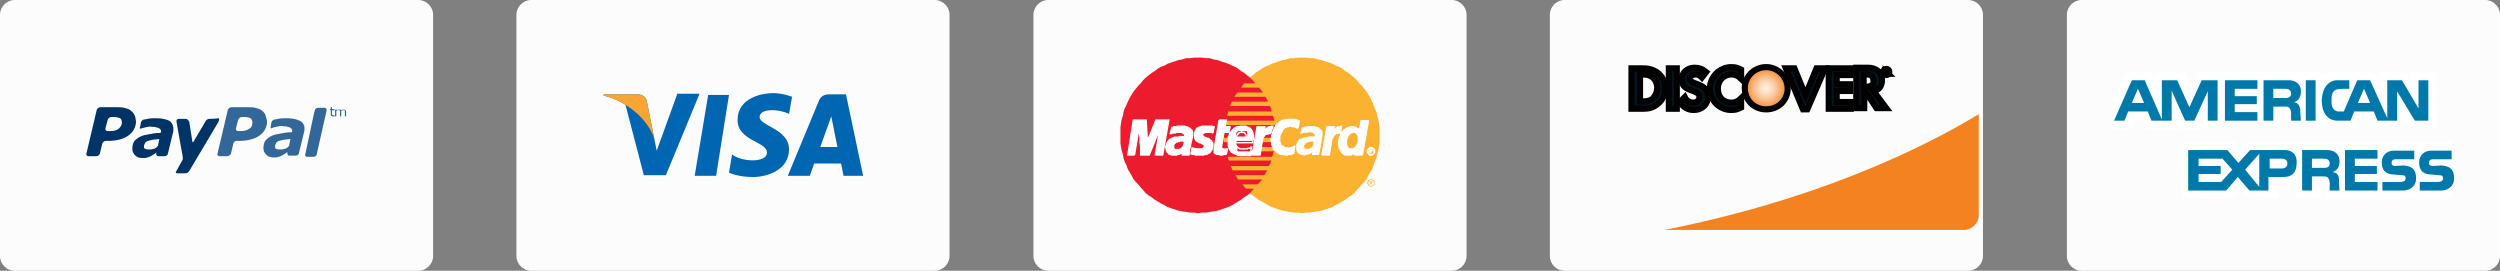 <svg width="408.1" height="44.2" xmlns="http://www.w3.org/2000/svg" xml:space="preserve" version="1.1">
 <rect width="100%" height="100%" fill="#808080" stroke="none"/>
 <defs>
  <radialGradient gradientUnits="userSpaceOnUse" gradientTransform="matrix(1,0,0,1,5.436,478.436)" r="3.482" cy="-464.002" cx="282.843" id="SVGID_1_">
   <stop stop-color="#FFEEE0" offset="0.006"/>
   <stop stop-color="#FEE9D7" offset="0.11"/>
   <stop stop-color="#FDDBBF" offset="0.279"/>
   <stop stop-color="#FBC597" offset="0.493"/>
   <stop stop-color="#F8A560" offset="0.744"/>
   <stop stop-color="#F48120" offset="1"/>
  </radialGradient>
 </defs>
 <g>
  <title>Layer 1</title>
  <path id="svg_1" fill="#FCFCFC" d="m155,41.8c0,1.3 -1.1,2.4 -2.4,2.4l-65.9,0c-1.3,0 -2.4,-1.1 -2.4,-2.4l0,-39.4c0,-1.3 1.1,-2.4 2.4,-2.4l65.9,0c1.3,0 2.4,1.1 2.4,2.4l0,39.4z" class="st0"/>
  <g id="svg_2">
   <g id="svg_3">
    <polygon id="svg_4" fill="#0066B2" points="116.9,28.7 113.4,28.7 115.6,15.5 119,15.5   " class="st1"/>
    <path id="svg_5" fill="#0066B2" d="m110.5,15.5l-3.3,9.1l-0.4,-2l0,0l-1.2,-6c0,0 -0.1,-1.2 -1.6,-1.2l-5.4,0l-0.1,0.2c0,0 1.7,0.3 3.6,1.5l3,11.5l3.6,0l5.5,-13.3l-3.7,0l0,0.2z" class="st1"/>
    <path id="svg_6" fill="#0066B2" d="m137.7,28.7l3.2,0l-2.8,-13.3l-2.8,0c-1.3,0 -1.6,1 -1.6,1l-5.1,12.3l3.6,0l0.7,-2l4.4,0l0.4,2zm-3.8,-4.7l1.8,-5l1,5l-2.8,0z" class="st1"/>
    <path id="svg_7" fill="#0066B2" d="m128.8,18.6l0.5,-2.8c0,0 -1.5,-0.6 -3.1,-0.6c-1.7,0 -5.8,0.7 -5.8,4.4c0,3.4 4.8,3.5 4.8,5.3c0,1.8 -4.3,1.5 -5.7,0.3l-0.5,3c0,0 1.5,0.7 3.9,0.7c2.4,0 5.9,-1.2 5.9,-4.5c0,-3.4 -4.8,-3.8 -4.8,-5.3c0,-1.5 3.3,-1.3 4.8,-0.5z" class="st1"/>
   </g>
   <path id="svg_8" fill="#F9A533" d="m106.8,22.6l-1.2,-6c0,0 -0.1,-1.2 -1.6,-1.2l-5.4,0l-0.1,0.2c0,0 2.6,0.5 5.1,2.6c2.5,2 3.2,4.4 3.2,4.4z" class="st2"/>
  </g>
  <path id="svg_9" fill="#FCFCFC" d="m70.7,41.8c0,1.3 -1.1,2.4 -2.4,2.4l-65.9,0c-1.3,0 -2.4,-1.1 -2.4,-2.4l0,-39.4c0,-1.3 1.1,-2.4 2.4,-2.4l65.9,0c1.3,0 2.4,1.1 2.4,2.4l0,39.4z" class="st0"/>
  <g id="svg_10">
   <path id="svg_11" fill="#336699" d="m48.9,19.7c-0.4,-0.2 -1.1,-0.4 -2.1,-0.4c-0.5,0 -0.9,0 -1.4,0.1c-0.4,0.1 -0.4,0.1 -0.6,0.1c-0.4,0.1 -0.5,0.5 -0.5,0.5l-0.1,0.6c-0.1,0.4 0.1,0.4 0.2,0.3c0.2,-0.1 0.3,-0.1 0.7,-0.2c0.4,-0.1 0.8,-0.2 1.1,-0.1c0.5,0 0.8,0.1 1.1,0.2c0.2,0.1 0.4,0.3 0.4,0.5c0,0.1 0,0.1 0,0.2c0,0 -0.1,0.1 -0.2,0.1c-0.7,0 -1.2,0.1 -1.7,0.2c-0.6,0.1 -1.1,0.2 -1.5,0.4c-0.4,0.2 -0.8,0.5 -1,0.8c-0.2,0.3 -0.3,0.7 -0.3,1.2c0,0.5 0.2,0.8 0.5,1.1c0.3,0.3 0.7,0.4 1.2,0.4c0.3,0 0.6,0 0.7,-0.1c0.2,0 0.4,-0.1 0.6,-0.2c0.2,-0.1 0.3,-0.2 0.5,-0.3c0.2,-0.1 0.3,-0.2 0.4,-0.3l0,0l0,0.2c0,0 0,0 0,0l0,0c0,0.2 0.1,0.4 0.3,0.4l0,0l0,0l0,0c0.1,0 0.7,0 0.9,0l0.2,0c0,0 0,0 0,0c0.2,0 0.5,-0.2 0.5,-0.4l0.9,-3.7c0,-0.1 0,-0.2 0,-0.3c0,-0.1 0,-0.2 0,-0.3c-0.1,-0.4 -0.3,-0.8 -0.8,-1zm-2,4.4c-0.1,0.1 -0.3,0.2 -0.5,0.2c-0.2,0.1 -0.4,0.1 -0.6,0.1c-0.3,0 -0.5,0 -0.7,-0.1c-0.2,-0.1 -0.2,-0.2 -0.2,-0.4c0,-0.2 0.1,-0.4 0.2,-0.6c0.1,-0.1 0.3,-0.3 0.5,-0.3c0.2,-0.1 0.5,-0.1 0.8,-0.2c0.3,0 0.8,-0.1 0.9,-0.1c0.1,0 0.1,0 0.1,0.1c0,0.1 -0.2,0.7 -0.2,1c-0.2,0.2 -0.3,0.3 -0.3,0.3z" class="st3"/>
   <path id="svg_12" fill="#003366" d="m34.2,19.4c-0.3,0 -0.6,0.2 -0.7,0.5c0,0 -1.7,2.9 -1.9,3.2c-0.1,0.2 -0.2,0.1 -0.2,0c0,-0.1 -0.5,-3.2 -0.5,-3.2c-0.1,-0.2 -0.3,-0.5 -0.6,-0.5l-1.1,0c-0.3,0 -0.4,0.2 -0.4,0.4c0,0 0.8,4.6 1,5.6c0.1,0.6 0,0.7 0,0.7l-1,1.8c-0.2,0.2 -0.1,0.4 0.2,0.4l1.2,0c0.3,0 0.6,-0.2 0.7,-0.4l4.7,-7.9c0,0 0.4,-0.7 0,-0.7c-0.3,0.1 -1.4,0.1 -1.4,0.1" class="st4"/>
   <path id="svg_13" fill="#003366" d="m19.4,21c-0.4,0.3 -0.8,0.4 -1.5,0.4l-0.3,0c-0.3,0 -0.4,-0.2 -0.4,-0.4l0.4,-1.5c0.1,-0.2 0.3,-0.4 0.6,-0.4l0.4,0c0.4,0 0.8,0.1 1,0.2c0.2,0.1 0.3,0.4 0.3,0.7c0,0.4 -0.2,0.7 -0.5,1m2.5,-2.3c-0.1,-0.3 -0.4,-0.5 -0.6,-0.7c-0.3,-0.2 -0.6,-0.3 -1,-0.4c-0.4,-0.1 -0.9,-0.1 -1.4,-0.1l-2.5,0c-0.3,0 -0.5,0.2 -0.6,0.4l-1.7,7.2c-0.1,0.2 0.1,0.4 0.4,0.4l1.2,0c0.3,0 0.5,-0.2 0.6,-0.4l0.4,-1.7c0.1,-0.2 0.3,-0.4 0.6,-0.4l0.3,0c1.4,0 2.6,-0.3 3.4,-0.9c0.8,-0.6 1.2,-1.4 1.2,-2.3c-0.1,-0.5 -0.1,-0.9 -0.3,-1.1" class="st4"/>
   <path id="svg_14" fill="#336699" d="m40.7,21c-0.4,0.3 -0.8,0.4 -1.5,0.4l-0.3,0c-0.3,0 -0.4,-0.2 -0.4,-0.4l0.4,-1.5c0.1,-0.2 0.3,-0.4 0.6,-0.4l0.4,0c0.5,0 0.8,0.1 1,0.2c0.2,0.2 0.3,0.4 0.3,0.7c0,0.4 -0.1,0.8 -0.5,1m2.6,-2.3c-0.1,-0.3 -0.4,-0.5 -0.6,-0.7c-0.3,-0.2 -0.6,-0.3 -1,-0.4c-0.4,-0.1 -0.9,-0.1 -1.4,-0.1l-2.5,0c-0.3,0 -0.5,0.2 -0.6,0.4l-1.7,7.2c-0.1,0.2 0.1,0.4 0.4,0.4l1.2,0c0.2,0 0.5,-0.2 0.6,-0.4l0.4,-1.7c0.1,-0.2 0.3,-0.5 0.6,-0.4l0.3,0c1.4,0 2.6,-0.3 3.4,-0.9c0.8,-0.6 1.2,-1.4 1.2,-2.3c-0.1,-0.5 -0.2,-0.8 -0.3,-1.1" class="st3"/>
   <path id="svg_15" fill="#003366" d="m27.6,19.7c-0.4,-0.2 -1.1,-0.4 -2.1,-0.4c-0.5,0 -0.9,0 -1.4,0.1c-0.4,0.1 -0.4,0.1 -0.6,0.1c-0.4,0.1 -0.5,0.5 -0.5,0.5l-0.1,0.6c-0.2,0.4 0,0.4 0.1,0.4c0.2,-0.1 0.3,-0.1 0.7,-0.2c0.4,-0.1 0.8,-0.2 1.1,-0.1c0.5,0 0.8,0.1 1.1,0.2c0.2,0.1 0.4,0.3 0.4,0.5c0,0.1 0,0.1 0,0.2c0,0 -0.1,0.1 -0.2,0.1c-0.7,0 -1.2,0.1 -1.7,0.2c-0.6,0.1 -1.1,0.2 -1.5,0.4c-0.4,0.2 -0.8,0.5 -1,0.8c-0.2,0.3 -0.3,0.7 -0.3,1.2c0,0.5 0.2,0.8 0.5,1.1c0.3,0.3 0.7,0.4 1.2,0.4c0.3,0 0.6,0 0.7,-0.1c0.2,0 0.4,-0.1 0.6,-0.2c0.2,-0.1 0.3,-0.2 0.5,-0.3c0.2,-0.1 0.3,-0.2 0.4,-0.3l0,0l0,0.2c0,0 0,0 0,0l0,0c0,0.2 0.1,0.4 0.3,0.4l0,0l0,0l0,0c0.2,0 0.7,0 0.9,0l0.2,0c0,0 0,0 0,0c0.2,0 0.5,-0.2 0.5,-0.4l0.9,-3.7c0,-0.1 0,-0.2 0,-0.3c0,-0.1 0,-0.2 0,-0.3c-0.1,-0.5 -0.3,-0.9 -0.7,-1.1zm-2.1,4.4c-0.1,0.1 -0.3,0.2 -0.5,0.2c-0.2,0.1 -0.4,0.1 -0.6,0.1c-0.3,0 -0.5,0 -0.7,-0.1c-0.2,-0.1 -0.2,-0.2 -0.2,-0.4c0,-0.2 0.1,-0.4 0.2,-0.6c0.1,-0.1 0.3,-0.3 0.5,-0.3c0.2,-0.1 0.5,-0.1 0.8,-0.2c0.3,0 0.8,-0.1 0.9,-0.1c0.1,0 0.1,0 0.1,0.1c0,0.1 -0.2,0.7 -0.2,1c-0.1,0.1 -0.3,0.3 -0.3,0.3z" class="st4"/>
   <g id="svg_16">
    <g id="svg_17">
     <path id="svg_18" fill="#336699" d="m53,17.6l-1.1,0c0,0 0,0 0,0l0,0c-0.2,0 -0.5,0.2 -0.5,0.4c0,0 0,0 0,0c0,0 0,0.1 -0.1,0.3l-1.4,6.6c0,0.2 -0.1,0.3 -0.1,0.3l0,0c0,0.2 0.1,0.4 0.3,0.4l0,0l1.1,0c0.2,0 0.5,-0.2 0.5,-0.4c0,0 0,0 0,0l1.6,-7.1l0,0c0.1,-0.3 -0.1,-0.5 -0.3,-0.5z" class="st3"/>
    </g>
   </g>
   <g id="svg_19">
    <path id="svg_20" fill="#336699" d="m54.6,19c0,0 -0.1,0 -0.1,0c0,0 -0.1,0 -0.1,0c-0.1,0 -0.2,0 -0.3,-0.1c-0.1,0 -0.1,-0.1 -0.1,-0.2l0,-0.7l-0.1,0l0,-0.2l0.1,0l0,-0.3l0.2,0l0,0.3l0.4,0l0,0.2l-0.4,0l0,0.5c0,0.1 0,0.1 0,0.1c0,0 0,0.1 0,0.1c0,0 0,0 0.1,0.1c0,0 0.1,0 0.1,0c0,0 0.1,0 0.1,0c0,0 0.1,0 0.1,0l0,0l0,0.2z" class="st3"/>
    <path id="svg_21" fill="#336699" d="m56.5,19l-0.2,0l0,-0.7c0,0 0,-0.1 0,-0.1c0,0 0,-0.1 0,-0.1c0,0 0,-0.1 -0.1,-0.1c0,0 -0.1,0 -0.1,0c-0.1,0 -0.1,0 -0.2,0c-0.1,0 -0.1,0.1 -0.2,0.1c0,0 0,0 0,0.1c0,0 0,0 0,0.1l0,0.7l-0.2,0l0,-0.7c0,-0.1 0,-0.1 0,-0.1c0,0 0,-0.1 0,-0.1c0,0 0,-0.1 -0.1,-0.1c0,0 -0.1,0 -0.1,0c-0.1,0 -0.1,0 -0.2,0c-0.1,0 -0.1,0.1 -0.2,0.1l0,0.9l-0.2,0l0,-1.1l0.3,0l0,0.1c0.1,0 0.1,-0.1 0.2,-0.1c0.1,0 0.1,0 0.2,0c0.1,0 0.1,0 0.2,0c0.1,0 0.1,0.1 0.1,0.1c0.1,-0.1 0.1,-0.1 0.2,-0.1c0.1,0 0.1,0 0.2,0c0.1,0 0.2,0 0.3,0.1c0.1,0.1 0.1,0.2 0.1,0.3l0,0.7z" class="st3"/>
   </g>
  </g>
  <path id="svg_22" fill="#FCFCFC" d="m239.4,41.8c0,1.3 -1.1,2.4 -2.4,2.4l-65.9,0c-1.3,0 -2.4,-1.1 -2.4,-2.4l0,-39.4c0,-1.3 1.1,-2.4 2.4,-2.4l65.9,0c1.3,0 2.4,1.1 2.4,2.4l0,39.4z" class="st0"/>
  <g id="svg_23">
   <polygon id="svg_24" fill="#FBB231" clip-rule="evenodd" fill-rule="evenodd" points="212.5,34.8 213.2,34.7 213.8,34.7 214.5,34.6 215.1,34.5 215.7,34.4 216.3,34.2 216.9,34 217.5,33.8    218,33.5 218.6,33.2 219.1,32.9 219.6,32.6 220.1,32.2 220.6,31.9 221.1,31.5 221.5,31 221.9,30.6 222.3,30.1 222.7,29.7    223.1,29.2 223.4,28.6 223.7,28.1 224,27.6 224.2,27 224.4,26.4 224.7,25.8 224.8,25.2 225,24.6 225.1,24 225.2,23.4 225.2,22.7    225.2,22.1 225.2,21.4 225.2,20.8 225.1,20.1 225,19.5 224.8,18.9 224.7,18.3 224.4,17.7 224.2,17.1 224,16.6 223.7,16 223.4,15.5    223.1,15 222.7,14.5 222.3,14 221.9,13.6 221.5,13.1 221.1,12.7 220.6,12.3 220.1,11.9 219.6,11.6 219.1,11.2 218.6,10.9 218,10.7    217.5,10.4 216.9,10.2 216.3,10 215.7,9.8 215.1,9.7 214.5,9.5 213.8,9.5 213.2,9.4 212.5,9.4 211.9,9.4 211.2,9.5 210.6,9.5    210,9.7 209.4,9.8 208.8,10 208.2,10.2 207.6,10.4 207,10.7 206.5,10.9 206,11.2 205.4,11.6 204.9,11.9 204.5,12.3 204,12.7    203.6,13.1 203.2,13.6 202.8,14 202.4,14.5 202,15 201.7,15.5 201.4,16 201.1,16.6 200.9,17.1 200.6,17.7 200.4,18.3 200.3,18.9    200.1,19.5 200,20.1 199.9,20.8 199.9,21.4 199.9,22.1 199.9,22.7 199.9,23.4 200,24 200.1,24.6 200.3,25.2 200.4,25.8 200.6,26.4    200.9,27 201.1,27.6 201.4,28.1 201.7,28.6 202,29.2 202.4,29.7 202.8,30.1 203.2,30.6 203.6,31 204,31.5 204.5,31.9 204.9,32.2    205.4,32.6 206,32.9 206.5,33.2 207,33.5 207.6,33.8 208.2,34 208.8,34.2 209.4,34.4 210,34.5 210.6,34.6 211.2,34.7 211.9,34.7    212.5,34.8 212.5,34.8  " class="st5"/>
   <polygon id="svg_25" fill="#EC1C2E" clip-rule="evenodd" fill-rule="evenodd" points="195.6,34.8 196.2,34.7 196.9,34.7 197.5,34.6 198.1,34.5 198.7,34.4 199.3,34.2 199.9,34 200.5,33.8    201.1,33.5 201.6,33.2 202.1,32.9 202.6,32.6 203.1,32.2 203.6,31.9 204.1,31.5 204.5,31 204.9,30.6 205.3,30.1 205.7,29.7    206.1,29.2 206.4,28.6 206.7,28.1 207,27.6 207.2,27 207.5,26.4 207.6,25.8 207.8,25.2 208,24.6 208.1,24 208.2,23.4 208.2,22.7    208.2,22.1 208.2,21.4 208.2,20.8 208.1,20.1 208,19.5 207.8,18.9 207.6,18.3 207.5,17.7 207.2,17.1 207,16.6 206.7,16 206.4,15.5    206.1,15 205.7,14.5 205.3,14 204.9,13.6 204.5,13.1 204.1,12.7 203.6,12.3 203.1,11.9 202.6,11.6 202.1,11.2 201.6,10.9    201.1,10.7 200.5,10.4 199.9,10.2 199.3,10 198.7,9.8 198.1,9.7 197.5,9.5 196.9,9.5 196.2,9.4 195.6,9.4 194.9,9.4 194.3,9.5    193.6,9.5 193,9.7 192.4,9.8 191.8,10 191.2,10.2 190.6,10.4 190.1,10.7 189.5,10.9 189,11.2 188.5,11.6 188,11.9 187.5,12.3    187,12.7 186.6,13.1 186.2,13.6 185.8,14 185.4,14.5 185,15 184.7,15.5 184.4,16 184.1,16.6 183.9,17.1 183.6,17.7 183.4,18.3    183.3,18.9 183.1,19.5 183,20.1 182.9,20.8 182.9,21.4 182.9,22.1 182.9,22.7 182.9,23.4 183,24 183.1,24.6 183.3,25.2 183.4,25.8    183.6,26.4 183.9,27 184.1,27.6 184.4,28.1 184.7,28.6 185,29.2 185.4,29.7 185.8,30.1 186.2,30.6 186.6,31 187,31.5 187.5,31.9    188,32.2 188.5,32.6 189,32.9 189.5,33.2 190.1,33.5 190.6,33.8 191.2,34 191.8,34.2 192.4,34.4 193,34.5 193.6,34.6 194.3,34.7    194.9,34.7 195.6,34.8 195.6,34.8  " class="st6"/>
   <polygon id="svg_26" fill="#FBB231" clip-rule="evenodd" fill-rule="evenodd" points="202.6,14.3 209.3,14.3 209.3,13.6 203.1,13.6 202.6,14.3 202.6,14.3  " class="st5"/>
   <polygon id="svg_27" fill="#FBB231" clip-rule="evenodd" fill-rule="evenodd" points="201.5,15.8 209.3,15.8 209.3,15.1 202,15.1 201.5,15.8 201.5,15.8  " class="st5"/>
   <polygon id="svg_28" fill="#FBB231" clip-rule="evenodd" fill-rule="evenodd" points="200.8,17.3 209.3,17.3 209.3,16.6 201.1,16.6 200.8,17.3 200.8,17.3  " class="st5"/>
   <polygon id="svg_29" fill="#FBB231" clip-rule="evenodd" fill-rule="evenodd" points="200.3,18.9 209.3,18.9 209.3,18.2 200.5,18.2 200.3,18.9 200.3,18.9  " class="st5"/>
   <polygon id="svg_30" fill="#FBB231" clip-rule="evenodd" fill-rule="evenodd" points="200.6,26.2 209.3,26.2 209.3,25.6 200.4,25.6 200.6,26.2 200.6,26.2  " class="st5"/>
   <polygon id="svg_31" fill="#FBB231" clip-rule="evenodd" fill-rule="evenodd" points="201.2,27.8 209.3,27.8 209.3,27.1 200.9,27.1 201.2,27.8 201.2,27.8  " class="st5"/>
   <polygon id="svg_32" fill="#FBB231" clip-rule="evenodd" fill-rule="evenodd" points="202.1,29.3 209.3,29.3 209.3,28.6 201.7,28.6 202.1,29.3 202.1,29.3  " class="st5"/>
   <polygon id="svg_33" fill="#FBB231" clip-rule="evenodd" fill-rule="evenodd" points="203.4,30.8 209.3,30.8 209.3,30.1 202.8,30.1 203.4,30.8 203.4,30.8  " class="st5"/>
   <polygon id="svg_34" fill="#FBB231" clip-rule="evenodd" fill-rule="evenodd" points="200,20.4 209.3,20.4 209.3,19.7 200.1,19.7 200,20.4 200,20.4  " class="st5"/>
   <polygon id="svg_35" fill="#FBB231" clip-rule="evenodd" fill-rule="evenodd" points="205.7,24.7 209.2,24.7 209.2,24 205.8,24 205.7,24.7 205.7,24.7  " class="st5"/>
   <polygon id="svg_36" fill="#FBB231" clip-rule="evenodd" fill-rule="evenodd" points="205.9,23.2 209.2,23.2 209.2,22.5 206.1,22.5 205.9,23.2 205.9,23.2  " class="st5"/>
   <polygon id="svg_37" fill="#FBB231" clip-rule="evenodd" fill-rule="evenodd" points="199.7,22.5 200.7,22.5 200.7,23.2 199.8,23.2 199.7,22.5 199.7,22.5  " class="st5"/>
   <polygon id="svg_38" fill="#FFFFFF" clip-rule="evenodd" fill-rule="evenodd" points="198,21.7 198,21.7 197.9,21.7 197.8,21.6 197.8,21.6 197.7,21.6 197.7,21.6 197.6,21.6 197.6,21.6    197.5,21.6 197.4,21.6 197.4,21.6 197.3,21.6 197.2,21.6 197.1,21.6 197,21.6 196.9,21.6 196.8,21.6 196.7,21.6 196.6,21.7    196.6,21.7 196.5,21.7 196.4,21.7 196.4,21.8 196.4,21.8 196.3,21.9 196.3,21.9 196.3,22 196.3,22 196.3,22.1 196.3,22.1    196.4,22.2 196.4,22.2 196.5,22.3 196.6,22.4 196.7,22.4 196.8,22.5 197,22.5 197.1,22.6 197.3,22.6 197.4,22.7 197.5,22.8    197.6,22.9 197.8,23 197.8,23.1 197.9,23.3 198,23.4 198,23.7 198,23.9 197.9,24.2 197.9,24.3 197.8,24.5 197.7,24.6 197.6,24.8    197.5,24.9 197.4,25 197.3,25 197.1,25.1 197,25.2 196.8,25.2 196.7,25.2 196.5,25.3 196.4,25.3 196.3,25.3 196.1,25.3 195.9,25.3    195.8,25.3 195.6,25.3 195.5,25.3 195.3,25.3 195.2,25.3 195.1,25.3 195,25.2 194.9,25.2 194.9,25.2 194.8,25.2 194.7,25.2    194.6,25.2 194.6,25.1 194.5,25.1 194.4,25.1 194.6,24.1 194.7,24.2 194.7,24.2 194.8,24.2 194.8,24.2 194.9,24.2 195,24.2    195.1,24.3 195.2,24.3 195.3,24.3 195.4,24.3 195.5,24.3 195.6,24.3 195.8,24.3 195.9,24.3 196,24.3 196.1,24.3 196.3,24.3    196.4,24.3 196.4,24.2 196.5,24.2 196.5,24.1 196.6,24 196.6,24 196.6,23.9 196.6,23.8 196.6,23.7 196.5,23.6 196.4,23.5    196.3,23.5 196.1,23.4 196,23.3 195.8,23.3 195.6,23.2 195.5,23.1 195.3,23 195.2,22.9 195.1,22.7 195,22.5 195,22.3 195,22    195,21.8 195,21.7 195.1,21.5 195.1,21.4 195.2,21.3 195.3,21.1 195.3,21 195.4,20.9 195.6,20.9 195.7,20.8 195.9,20.7 196,20.7    196.2,20.6 196.4,20.6 196.7,20.6 196.9,20.6 197.1,20.6 197.2,20.6 197.4,20.6 197.5,20.6 197.6,20.6 197.7,20.6 197.8,20.6    197.8,20.6 197.9,20.6 198,20.7 198,20.7 198.1,20.7 198.1,20.7 198.2,20.7 198.2,20.7 198.2,20.7 198,21.7 198,21.7  " class="st7"/>
   <polyline id="svg_39" stroke-miterlimit="2.613" stroke-width="0.216" stroke="#FFFFFF" fill="none" points="198,21.7 198,21.7 198,21.7 197.9,21.7 197.8,21.6 197.8,21.6 197.7,21.6 197.7,21.6 197.6,21.6    197.6,21.6 197.5,21.6 197.4,21.6 197.4,21.6 197.3,21.6 197.2,21.6 197.1,21.6 197,21.6 196.9,21.6 196.9,21.6 196.8,21.6    196.7,21.6 196.6,21.7 196.6,21.7 196.5,21.7 196.4,21.7 196.4,21.8 196.4,21.8 196.3,21.9 196.3,21.9 196.3,22 196.3,22    196.3,22.1 196.3,22.1 196.4,22.2 196.4,22.2 196.4,22.2 196.5,22.3 196.6,22.4 196.7,22.4 196.8,22.5 197,22.5 197.1,22.6    197.3,22.6 197.4,22.7 197.5,22.8 197.6,22.9 197.8,23 197.8,23.1 197.9,23.3 198,23.4 198,23.7 198,23.9 198,23.9 197.9,24.2    197.9,24.3 197.8,24.5 197.7,24.6 197.6,24.8 197.5,24.9 197.4,25 197.3,25 197.1,25.1 197,25.2 196.8,25.2 196.7,25.2 196.5,25.3    196.4,25.3 196.3,25.3 196.1,25.3 196.1,25.3 195.9,25.3 195.8,25.3 195.6,25.3 195.5,25.3 195.3,25.3 195.2,25.3 195.1,25.3    195,25.2 194.9,25.2 194.9,25.2 194.8,25.2 194.7,25.2 194.6,25.2 194.6,25.1 194.5,25.1 194.4,25.1 194.6,24.1 194.6,24.1    194.7,24.2 194.7,24.2 194.8,24.2 194.8,24.2 194.9,24.2 195,24.2 195.1,24.3 195.2,24.3 195.3,24.3 195.4,24.3 195.5,24.3    195.6,24.3 195.8,24.3 195.9,24.3 196,24.3 196.1,24.3 196.1,24.3 196.3,24.3 196.4,24.3 196.4,24.2 196.5,24.2 196.5,24.1    196.6,24 196.6,24 196.6,23.9 196.6,23.9 196.6,23.8 196.6,23.7 196.5,23.6 196.4,23.5 196.3,23.5 196.1,23.4 196,23.3 195.8,23.3    195.6,23.2 195.5,23.1 195.3,23 195.2,22.9 195.1,22.7 195,22.5 195,22.3 195,22 195,22 195,21.8 195,21.7 195.1,21.5 195.1,21.4    195.2,21.3 195.3,21.1 195.3,21 195.4,20.9 195.6,20.9 195.7,20.8 195.9,20.7 196,20.7 196.2,20.6 196.4,20.6 196.7,20.6    196.9,20.6 196.9,20.6 197.1,20.6 197.2,20.6 197.4,20.6 197.5,20.6 197.6,20.6 197.7,20.6 197.8,20.6 197.8,20.6 197.9,20.6    198,20.7 198,20.7 198.1,20.7 198.1,20.7 198.2,20.7 198.2,20.7 198.2,20.7 198,21.7  " class="st8"/>
   <polygon id="svg_40" fill="#FFFFFF" clip-rule="evenodd" fill-rule="evenodd" points="199,19.6 200.2,19.6 200,20.7 200.8,20.7 200.6,21.6 199.8,21.6 199.4,24 199.4,24.1 199.5,24.2    199.5,24.2 199.6,24.3 199.6,24.3 199.7,24.3 199.8,24.3 199.9,24.4 200,24.4 200.1,24.3 200.2,24.3 200.2,24.3 200.3,24.3    200.3,24.3 200.4,24.3 200.4,24.3 200.2,25.1 200.2,25.1 200.2,25.1 200.1,25.1 200.1,25.1 200.1,25.2 200,25.2 200,25.2 200,25.2    199.9,25.2 199.9,25.2 199.8,25.2 199.8,25.2 199.7,25.2 199.6,25.2 199.6,25.3 199.5,25.3 199.2,25.3 199,25.2 198.9,25.2    198.7,25.2 198.6,25.2 198.5,25.1 198.4,25.1 198.4,25 198.3,25 198.3,24.9 198.2,24.9 198.2,24.8 198.2,24.7 198.2,24.6    198.2,24.5 198.2,24.4 198.2,24.3 199,19.6 199,19.6  " class="st7"/>
   <polyline id="svg_41" stroke-miterlimit="2.613" stroke-width="0.216" stroke="#FFFFFF" fill="none" points="199,19.6 200.2,19.6 200,20.7 200.8,20.7 200.6,21.6 199.8,21.6 199.4,24 199.4,24 199.4,24.1    199.5,24.2 199.5,24.2 199.6,24.3 199.6,24.3 199.7,24.3 199.8,24.3 199.9,24.4 199.9,24.4 200,24.4 200.1,24.3 200.2,24.3    200.2,24.3 200.3,24.3 200.3,24.3 200.4,24.3 200.4,24.3 200.2,25.1 200.2,25.1 200.2,25.1 200.2,25.1 200.1,25.1 200.1,25.1    200.1,25.2 200,25.2 200,25.2 200,25.2 199.9,25.2 199.9,25.2 199.8,25.2 199.8,25.2 199.7,25.2 199.6,25.2 199.6,25.3 199.5,25.3    199.2,25.3 199.2,25.3 199,25.2 198.9,25.2 198.7,25.2 198.6,25.2 198.5,25.1 198.4,25.1 198.4,25 198.3,25 198.3,24.9 198.2,24.9    198.2,24.8 198.2,24.7 198.2,24.6 198.2,24.5 198.2,24.4 198.2,24.3 199,19.6  " class="st8"/>
   <polyline id="svg_42" stroke-miterlimit="2.613" stroke-width="0.216" stroke="#FFFFFF" fill="none" points="201.7,23.3 201.7,23.3 201.7,23.3 201.7,23.4 201.7,23.5 201.7,23.6 201.7,23.7 201.8,23.7    201.8,23.8 201.9,23.9 201.9,24 202,24 202.1,24.1 202.1,24.1 202.2,24.2 202.3,24.2 202.4,24.3 202.5,24.3 202.5,24.3 202.6,24.3    202.7,24.3 202.8,24.3 202.9,24.3 203,24.3 203.1,24.3 203.3,24.3 203.4,24.3 203.5,24.3 203.6,24.3 203.7,24.2 203.8,24.2    204,24.2 204.1,24.1 204.2,24 204.3,24 204.1,25 204.1,25 204.1,25.1 204,25.1 203.9,25.1 203.9,25.1 203.8,25.2 203.7,25.2    203.7,25.2 203.6,25.2 203.5,25.2 203.4,25.2 203.4,25.2 203.3,25.3 203.1,25.3 203,25.3 202.9,25.3 202.8,25.3 202.8,25.3    202.5,25.3 202.3,25.2 202.1,25.2 201.9,25.2 201.7,25.1 201.5,25 201.3,24.9 201.1,24.8 201,24.6 200.8,24.5 200.7,24.3 200.6,24    200.5,23.8 200.5,23.5 200.5,23.2 200.5,22.8 200.5,22.8 200.5,22.7 200.5,22.5 200.5,22.4 200.6,22.2 200.7,22 200.7,21.8    200.8,21.6 201,21.5 201.1,21.3 201.3,21.1 201.4,21 201.7,20.8 201.9,20.7 202.2,20.7 202.5,20.6 202.8,20.6 202.8,20.6 203,20.6    203.2,20.6 203.4,20.6 203.5,20.7 203.7,20.8 203.9,20.8 204,20.9 204.2,21.1 204.3,21.2 204.4,21.4 204.5,21.6 204.5,21.8    204.6,22 204.6,22.3 204.6,22.7 204.5,23 204.5,23.3 201.4,23.3 201.5,22.4 203.4,22.4 203.4,22.4 203.4,22.3 203.4,22.2    203.4,22.1 203.4,22.1 203.4,22 203.3,21.9 203.3,21.8 203.3,21.8 203.2,21.7 203.1,21.7 203.1,21.6 203,21.6 203,21.6 202.9,21.6    202.8,21.6 202.7,21.5 202.7,21.5 202.7,21.5 202.6,21.6 202.5,21.6 202.4,21.6 202.4,21.6 202.3,21.7 202.2,21.7 202.2,21.8    202.1,21.8 202.1,21.9 202,22 202,22 201.9,22.1 201.9,22.2 201.9,22.3 201.9,22.4 201.7,23.3  " class="st8"/>
   <polygon id="svg_43" fill="#FFFFFF" clip-rule="evenodd" fill-rule="evenodd" points="211.9,20.9 211.8,20.9 211.8,20.9 211.7,20.9 211.7,20.8 211.6,20.8 211.5,20.8 211.5,20.7    211.4,20.7 211.3,20.7 211.2,20.7 211.1,20.7 211,20.7 210.9,20.6 210.8,20.6 210.7,20.6 210.6,20.6 210.5,20.6 210.4,20.6    210.3,20.7 210.2,20.7 210.1,20.7 209.9,20.8 209.8,20.8 209.7,20.9 209.6,21 209.5,21.1 209.4,21.2 209.3,21.4 209.2,21.6    209.1,21.8 209,22 208.9,22.3 208.9,22.5 208.9,22.6 208.9,22.8 208.9,22.9 208.9,23.1 208.9,23.2 209,23.3 209,23.4 209.1,23.6    209.1,23.7 209.2,23.8 209.3,23.9 209.5,23.9 209.6,24 209.7,24.1 209.9,24.1 210,24.1 210,24.1 210.1,24.1 210.2,24.1 210.3,24.2    210.4,24.2 210.5,24.2 210.6,24.1 210.7,24.1 210.8,24.1 210.9,24.1 211,24 211.1,24 211.2,23.9 211.3,23.9 211.4,23.8 211.2,24.9    211.2,25 211.2,25 211.1,25 211.1,25 211,25.1 211,25.1 210.9,25.1 210.8,25.2 210.7,25.2 210.6,25.2 210.5,25.2 210.3,25.2    210.2,25.3 210,25.3 209.8,25.3 209.5,25.2 209.3,25.2 209.1,25.2 208.9,25.1 208.7,25 208.6,24.9 208.4,24.8 208.2,24.6 208,24.5    207.9,24.3 207.8,24.1 207.7,23.8 207.6,23.6 207.6,23.3 207.5,23 207.5,22.6 207.6,22.3 207.6,22.1 207.7,21.9 207.7,21.8    207.7,21.6 207.8,21.5 207.9,21.3 207.9,21.2 208,21 208,20.9 208.1,20.8 208.2,20.7 208.2,20.6 208.3,20.5 208.4,20.3 208.5,20.3    208.6,20.2 208.7,20.1 208.8,20 208.9,19.9 209,19.9 209.1,19.8 209.2,19.7 209.3,19.7 209.5,19.6 209.6,19.6 209.7,19.6    209.9,19.5 210,19.5 210.2,19.5 210.3,19.5 210.5,19.5 210.6,19.5 210.8,19.5 210.9,19.5 211,19.5 211.2,19.5 211.3,19.5    211.4,19.5 211.5,19.6 211.6,19.6 211.7,19.6 211.8,19.6 211.9,19.7 211.9,19.7 212,19.7 212,19.7 212.1,19.7 212.1,19.8    211.9,20.9 211.9,20.9  " class="st7"/>
   <polyline id="svg_44" stroke-miterlimit="2.613" stroke-width="0.216" stroke="#FFFFFF" fill="none" points="211.9,20.9 211.9,20.9 211.8,20.9 211.8,20.9 211.7,20.9 211.7,20.8 211.6,20.8 211.5,20.8    211.5,20.7 211.4,20.7 211.3,20.7 211.2,20.7 211.1,20.7 211,20.7 210.9,20.6 210.8,20.6 210.7,20.6 210.6,20.6 210.6,20.6    210.5,20.6 210.4,20.6 210.3,20.7 210.2,20.7 210.1,20.7 209.9,20.8 209.8,20.8 209.7,20.9 209.6,21 209.5,21.1 209.4,21.2    209.3,21.4 209.2,21.6 209.1,21.8 209,22 208.9,22.3 208.9,22.3 208.9,22.5 208.9,22.6 208.9,22.8 208.9,22.9 208.9,23.1    208.9,23.2 209,23.3 209,23.4 209.1,23.6 209.1,23.7 209.2,23.8 209.3,23.9 209.5,23.9 209.6,24 209.7,24.1 209.9,24.1 209.9,24.1    210,24.1 210,24.1 210.1,24.1 210.2,24.1 210.3,24.2 210.4,24.2 210.5,24.2 210.6,24.1 210.7,24.1 210.8,24.1 210.9,24.1 211,24    211.1,24 211.2,23.9 211.3,23.9 211.4,23.8 211.2,24.9 211.2,24.9 211.2,25 211.2,25 211.1,25 211.1,25 211,25.1 211,25.1    210.9,25.1 210.8,25.2 210.7,25.2 210.6,25.2 210.5,25.2 210.3,25.2 210.2,25.3 210,25.3 209.8,25.3 209.5,25.2 209.5,25.2    209.3,25.2 209.1,25.2 208.9,25.1 208.7,25 208.6,24.9 208.4,24.8 208.2,24.6 208,24.5 207.9,24.3 207.8,24.1 207.7,23.8    207.6,23.6 207.6,23.3 207.5,23 207.5,22.6 207.6,22.3 207.6,22.3 207.6,22.1 207.7,21.9 207.7,21.8 207.7,21.6 207.8,21.5    207.9,21.3 207.9,21.2 208,21 208,20.9 208.1,20.8 208.2,20.7 208.2,20.6 208.3,20.5 208.4,20.3 208.5,20.3 208.6,20.2 208.7,20.1    208.8,20 208.9,19.9 209,19.9 209.1,19.8 209.2,19.7 209.3,19.7 209.5,19.6 209.6,19.6 209.7,19.6 209.9,19.5 210,19.5 210.2,19.5    210.3,19.5 210.5,19.5 210.6,19.5 210.6,19.5 210.8,19.5 210.9,19.5 211,19.5 211.2,19.5 211.3,19.5 211.4,19.5 211.5,19.6    211.6,19.6 211.7,19.6 211.8,19.6 211.9,19.7 211.9,19.7 212,19.7 212,19.7 212.1,19.7 212.1,19.8 211.9,20.9  " class="st8"/>
   <polygon id="svg_45" fill="#FFFFFF" clip-rule="evenodd" fill-rule="evenodd" points="222.4,25.3 221.2,25.3 221.3,24.8 221.3,24.7 221.3,24.8 221.2,24.9 221.1,25 221,25 221,25.1    220.9,25.1 220.8,25.2 220.7,25.2 220.6,25.2 220.6,25.3 220.5,25.3 220.4,25.3 220.3,25.3 220.2,25.3 220.1,25.3 220.1,25.3    219.8,25.3 219.6,25.3 219.4,25.2 219.3,25.1 219.1,25 219,24.8 218.9,24.7 218.8,24.5 218.7,24.3 218.6,24.1 218.6,23.9    218.5,23.7 218.5,23.4 218.5,23.2 218.5,23 218.6,22.8 218.6,22.5 218.7,22.3 218.8,22.1 218.9,21.9 219,21.7 219.1,21.5    219.3,21.4 219.4,21.2 219.6,21.1 219.7,21 219.9,20.9 220.1,20.8 220.2,20.8 220.4,20.7 220.6,20.7 220.7,20.7 220.9,20.7    221,20.7 221.1,20.7 221.2,20.8 221.3,20.8 221.4,20.8 221.5,20.9 221.5,20.9 221.6,21 221.7,21 221.7,21.1 221.8,21.1 221.8,21.2    221.9,21.2 221.9,21.3 221.9,21.4 221.9,21.4 222.2,19.7 223.4,19.7 222.4,25.3 222.4,25.3  " class="st7"/>
   <polyline id="svg_46" stroke-miterlimit="2.613" stroke-width="0.216" stroke="#FFFFFF" fill="none" points="222.4,25.3 221.2,25.3 221.3,24.8 221.3,24.7 221.3,24.7 221.3,24.8 221.2,24.9 221.1,25 221,25    221,25.1 220.9,25.1 220.8,25.2 220.7,25.2 220.6,25.2 220.6,25.3 220.5,25.3 220.4,25.3 220.3,25.3 220.2,25.3 220.1,25.3    220.1,25.3 220.1,25.3 219.8,25.3 219.6,25.3 219.4,25.2 219.3,25.1 219.1,25 219,24.8 218.9,24.7 218.8,24.5 218.7,24.3    218.6,24.1 218.6,23.9 218.5,23.7 218.5,23.4 218.5,23.2 218.5,23 218.6,22.8 218.6,22.8 218.6,22.5 218.7,22.3 218.8,22.1    218.9,21.9 219,21.7 219.1,21.5 219.3,21.4 219.4,21.2 219.6,21.1 219.7,21 219.9,20.9 220.1,20.8 220.2,20.8 220.4,20.7    220.6,20.7 220.7,20.7 220.7,20.7 220.9,20.7 221,20.7 221.1,20.7 221.2,20.8 221.3,20.8 221.4,20.8 221.5,20.9 221.5,20.9    221.6,21 221.7,21 221.7,21.1 221.8,21.1 221.8,21.2 221.9,21.2 221.9,21.3 221.9,21.4 221.9,21.4 222.2,19.7 223.4,19.7    222.4,25.3  " class="st8"/>
   <polygon id="svg_47" fill="#FBB231" clip-rule="evenodd" fill-rule="evenodd" points="220.5,24.2 220.6,24.2 220.7,24.2 220.8,24.2 220.9,24.1 221,24.1 221.1,24 221.2,23.9 221.2,23.9    221.3,23.8 221.4,23.7 221.4,23.6 221.5,23.5 221.5,23.4 221.6,23.3 221.6,23.1 221.6,23 221.6,22.9 221.6,22.8 221.6,22.7    221.6,22.5 221.6,22.4 221.6,22.3 221.6,22.2 221.5,22.1 221.5,22 221.4,22 221.4,21.9 221.3,21.8 221.3,21.8 221.2,21.7    221.1,21.7 221,21.7 220.9,21.7 220.8,21.7 220.7,21.8 220.6,21.8 220.5,21.9 220.4,21.9 220.3,22 220.3,22.1 220.2,22.2    220.1,22.3 220.1,22.4 220,22.5 220,22.6 220,22.7 219.9,22.9 219.9,23 219.9,23.2 219.9,23.4 219.9,23.6 220,23.8 220.1,24    220.2,24.1 220.3,24.2 220.5,24.2 220.5,24.2  " class="st5"/>
   <polygon id="svg_48" fill="#FFFFFF" clip-rule="evenodd" fill-rule="evenodd" points="194.2,24.3 194.1,25.3 193,25.3 193,25.1 193,24.9 193,24.8 193.1,24.7 193,24.8 192.9,24.9    192.9,24.9 192.8,25 192.7,25.1 192.6,25.1 192.4,25.2 192.3,25.2 192.2,25.2 192.1,25.3 192,25.3 191.8,25.3 191.7,25.3    191.6,25.3 191.5,25.3 191.3,25.3 191.2,25.3 191.1,25.2 190.9,25.2 190.8,25.1 190.7,25 190.7,25 190.6,24.9 190.5,24.8    190.5,24.7 190.4,24.6 190.4,24.5 190.4,24.4 190.4,24.3 190.3,24.2 190.3,24.1 190.3,24 190.3,23.9 190.4,23.7 190.4,23.6    190.5,23.4 190.5,23.3 190.6,23.2 190.7,23 190.8,22.9 190.9,22.8 191,22.7 191.2,22.7 191.3,22.6 191.4,22.5 191.6,22.5    191.7,22.4 191.9,22.4 191.9,22.4 191.9,22.4 191.9,22.4 192,22.4 192,22.4 192.1,22.4 192.1,22.4 192.2,22.4 192.3,22.4    192.4,22.4 192.4,22.4 192.5,22.3 192.6,22.3 192.6,22.3 192.7,22.3 192.7,22.3 192.8,22.3 192.9,22.3 193,22.3 193.1,22.3    193.2,22.3 193.3,22.4 193.3,22.4 193.3,22.4 193.3,22.3 193.4,22.2 193.4,22.2 193.4,22.1 193.4,22 193.3,21.9 193.3,21.8    193.2,21.8 193.1,21.7 193,21.7 192.9,21.6 192.8,21.6 192.7,21.6 192.6,21.6 192.5,21.6 192.3,21.6 192.2,21.6 192,21.6    191.9,21.7 191.8,21.7 191.6,21.7 191.5,21.7 191.4,21.7 191.3,21.8 191.2,21.8 191.1,21.8 191.1,21.8 191,21.9 191.3,20.8    191.4,20.8 191.5,20.8 191.6,20.7 191.7,20.7 191.8,20.7 191.9,20.7 192,20.7 192.2,20.6 192.3,20.6 192.4,20.6 192.5,20.6    192.7,20.6 192.8,20.6 192.9,20.6 193.1,20.6 193.2,20.6 193.4,20.6 193.5,20.7 193.6,20.7 193.8,20.7 193.9,20.8 194,20.8    194.1,20.9 194.3,21 194.4,21.1 194.5,21.2 194.6,21.3 194.6,21.4 194.7,21.6 194.7,21.7 194.7,21.9 194.7,22.1 194.2,24.3    194.2,24.3  " class="st7"/>
   <polyline id="svg_49" stroke-miterlimit="2.613" stroke-width="0.216" stroke="#FFFFFF" fill="none" points="194.2,24.3 194.1,25.3 193,25.3 193,25.3 193,25.1 193,24.9 193,24.8 193.1,24.7 193.1,24.7    193,24.8 192.9,24.9 192.9,24.9 192.8,25 192.7,25.1 192.6,25.1 192.4,25.2 192.3,25.2 192.2,25.2 192.1,25.3 192,25.3 191.8,25.3    191.7,25.3 191.6,25.3 191.5,25.3 191.3,25.3 191.3,25.3 191.2,25.3 191.1,25.2 190.9,25.2 190.8,25.1 190.7,25 190.7,25    190.6,24.9 190.5,24.8 190.5,24.7 190.4,24.6 190.4,24.5 190.4,24.4 190.4,24.3 190.3,24.2 190.3,24.1 190.3,24 190.3,24    190.3,23.9 190.4,23.7 190.4,23.6 190.5,23.4 190.5,23.3 190.6,23.2 190.7,23 190.8,22.9 190.9,22.8 191,22.7 191.2,22.7    191.3,22.6 191.4,22.5 191.6,22.5 191.7,22.4 191.9,22.4 191.9,22.4 191.9,22.4 191.9,22.4 191.9,22.4 192,22.4 192,22.4    192.1,22.4 192.1,22.4 192.2,22.4 192.3,22.4 192.4,22.4 192.4,22.4 192.5,22.3 192.6,22.3 192.6,22.3 192.7,22.3 192.7,22.3    192.7,22.3 192.8,22.3 192.9,22.3 193,22.3 193.1,22.3 193.2,22.3 193.3,22.4 193.3,22.4 193.3,22.4 193.3,22.4 193.3,22.3    193.4,22.2 193.4,22.2 193.4,22.1 193.4,22.1 193.4,22 193.3,21.9 193.3,21.8 193.2,21.8 193.1,21.7 193,21.7 192.9,21.6    192.8,21.6 192.8,21.6 192.7,21.6 192.6,21.6 192.5,21.6 192.3,21.6 192.2,21.6 192,21.6 191.9,21.7 191.8,21.7 191.6,21.7    191.5,21.7 191.4,21.7 191.3,21.8 191.2,21.8 191.1,21.8 191.1,21.8 191,21.9 191.3,20.8 191.3,20.8 191.4,20.8 191.5,20.8    191.6,20.7 191.7,20.7 191.8,20.7 191.9,20.7 192,20.7 192.2,20.6 192.3,20.6 192.4,20.6 192.5,20.6 192.7,20.6 192.8,20.6    192.9,20.6 193.1,20.6 193.2,20.6 193.2,20.6 193.4,20.6 193.5,20.7 193.6,20.7 193.8,20.7 193.9,20.8 194,20.8 194.1,20.9    194.3,21 194.4,21.1 194.5,21.2 194.6,21.3 194.6,21.4 194.7,21.6 194.7,21.7 194.7,21.9 194.7,22.1 194.2,24.3  " class="st8"/>
   <polygon id="svg_50" fill="#EC1C2E" clip-rule="evenodd" fill-rule="evenodd" points="193.2,23.2 193.2,23.2 193.2,23.2 193.2,23.1 193.1,23.1 193.1,23.1 193,23.1 192.9,23.1 192.9,23.1    192.8,23.1 192.7,23.1 192.7,23.1 192.6,23.2 192.5,23.2 192.5,23.2 192.4,23.2 192.4,23.2 192.3,23.2 192.3,23.2 192.3,23.2    192.2,23.3 192.2,23.3 192.1,23.3 192,23.3 192,23.4 191.9,23.4 191.9,23.5 191.8,23.5 191.8,23.6 191.7,23.6 191.7,23.7    191.7,23.7 191.7,23.8 191.7,24 191.7,24.1 191.7,24.2 191.8,24.2 191.8,24.3 191.9,24.3 192,24.3 192.1,24.3 192.2,24.3    192.3,24.3 192.4,24.3 192.5,24.3 192.6,24.2 192.7,24.2 192.8,24.1 192.8,24.1 192.9,24.1 192.9,24 193,24 193,23.9 193,23.9    193.1,23.8 193.1,23.8 193.1,23.7 193.1,23.6 193.2,23.4 193.2,23.3 193.2,23.2 193.2,23.2  " class="st6"/>
   <polygon id="svg_51" fill="#FFFFFF" clip-rule="evenodd" fill-rule="evenodd" points="185.2,25.3 184.1,25.3 185,19.6 187.1,19.6 187.3,23 188.7,19.6 190.8,19.6 189.8,25.3 188.6,25.3    189.3,21.1 189.3,21.1 187.6,25.3 186.2,25.3 186.2,25.1 186.2,24.6 186.2,24 186.1,23.2 186.1,22.4 186,21.8 186,21.3 186,21.1    186,21.1 186,21.1 185.9,21.1 185.9,21.1 185.2,25.3 185.2,25.3  " class="st7"/>
   <polyline id="svg_52" stroke-miterlimit="2.613" stroke-width="0.216" stroke="#FFFFFF" fill="none" points="185.2,25.3 184.1,25.3 185,19.6 187.1,19.6 187.3,23 188.7,19.6 190.8,19.6 189.8,25.3 188.6,25.3    189.3,21.1 189.3,21.1 187.6,25.3 186.2,25.3 186.2,25.3 186.2,25.1 186.2,24.6 186.2,24 186.1,23.2 186.1,22.4 186,21.8 186,21.3    186,21.1 186,21.1 186,21.1 186,21.1 185.9,21.1 185.9,21.1 185.2,25.3  " class="st8"/>
   <polygon id="svg_53" fill="#FFFFFF" clip-rule="evenodd" fill-rule="evenodd" points="215.5,24.3 215.3,25.3 214.2,25.3 214.2,25.1 214.2,24.9 214.2,24.8 214.2,24.8 214.2,24.8    214.1,24.9 214,25 213.9,25 213.9,25.1 213.7,25.1 213.6,25.2 213.5,25.2 213.4,25.2 213.3,25.3 213.2,25.3 213.1,25.3 212.9,25.3    212.8,25.3 212.7,25.3 212.6,25.3 212.4,25.3 212.3,25.2 212.2,25.2 212.1,25.1 212,25 211.9,25 211.8,24.9 211.8,24.8 211.7,24.7    211.7,24.6 211.6,24.5 211.6,24.4 211.6,24.3 211.6,24.2 211.6,24.1 211.6,24 211.6,23.9 211.6,23.7 211.6,23.6 211.7,23.4    211.8,23.3 211.8,23.2 211.9,23 212,22.9 212.1,22.8 212.3,22.7 212.4,22.7 212.5,22.6 212.7,22.5 212.8,22.5 212.9,22.4    213.1,22.4 213.1,22.4 213.1,22.4 213.1,22.4 213.2,22.4 213.2,22.4 213.3,22.4 213.4,22.4 213.4,22.4 213.5,22.4 213.6,22.4    213.7,22.4 213.7,22.3 213.8,22.3 213.9,22.3 213.9,22.3 214,22.3 214.1,22.3 214.2,22.3 214.3,22.3 214.4,22.3 214.4,22.3    214.5,22.4 214.5,22.4 214.6,22.4 214.6,22.3 214.6,22.2 214.6,22.2 214.6,22.1 214.6,22 214.6,21.9 214.5,21.8 214.4,21.8    214.4,21.7 214.3,21.7 214.2,21.6 214.1,21.6 214,21.6 213.8,21.6 213.7,21.6 213.6,21.6 213.4,21.6 213.3,21.6 213.1,21.7    213,21.7 212.9,21.7 212.8,21.7 212.6,21.7 212.5,21.8 212.4,21.8 212.4,21.8 212.3,21.8 212.3,21.9 212.6,20.8 212.7,20.8    212.8,20.8 212.9,20.7 213,20.7 213.1,20.7 213.2,20.7 213.3,20.7 213.4,20.6 213.5,20.6 213.6,20.6 213.8,20.6 213.9,20.6    214,20.6 214.2,20.6 214.3,20.6 214.5,20.6 214.6,20.6 214.7,20.7 214.8,20.7 215,20.7 215.1,20.8 215.2,20.8 215.4,20.9 215.5,21    215.6,21.1 215.7,21.2 215.8,21.3 215.8,21.4 215.9,21.6 215.9,21.7 215.9,21.9 215.9,22.1 215.5,24.3 215.5,24.3  " class="st7"/>
   <polygon id="svg_54" fill="#FFFFFF" clip-rule="evenodd" fill-rule="evenodd" points="215.3,25.3 215.3,25.3 215.5,24.3 215.4,24.3 215.2,25.3 215.3,25.2 215.3,25.3 215.3,25.3    215.3,25.3 215.3,25.3 215.3,25.3  " class="st7"/>
   <polygon id="svg_55" fill="#FFFFFF" clip-rule="evenodd" fill-rule="evenodd" points="214.2,25.3 214.2,25.3 215.3,25.3 215.3,25.2 214.2,25.2 214.2,25.3 214.2,25.3 214.2,25.3    214.2,25.3 214.2,25.3 214.2,25.3  " class="st7"/>
   <polygon id="svg_56" fill="#FFFFFF" clip-rule="evenodd" fill-rule="evenodd" points="214.2,24.8 214.2,24.7 214.2,24.8 214.2,24.9 214.2,25.1 214.2,25.3 214.2,25.3 214.2,25.1    214.2,24.9 214.2,24.8 214.2,24.8 214.2,24.7 214.2,24.8 214.2,24.8  " class="st7"/>
   <polygon id="svg_57" fill="#FFFFFF" clip-rule="evenodd" fill-rule="evenodd" points="212.6,25.3 212.6,25.3 212.7,25.3 212.8,25.4 212.9,25.4 213.1,25.3 213.2,25.3 213.3,25.3    213.4,25.3 213.5,25.2 213.6,25.2 213.8,25.1 213.9,25.1 214,25 214,25 214.1,24.9 214.2,24.8 214.2,24.8 214.2,24.7 214.1,24.8    214.1,24.9 214,24.9 213.9,25 213.8,25 213.7,25.1 213.6,25.1 213.5,25.2 213.4,25.2 213.3,25.3 213.2,25.3 213.1,25.3 212.9,25.3    212.8,25.3 212.7,25.3 212.6,25.3 212.6,25.3 212.6,25.3 212.6,25.3  " class="st7"/>
   <polygon id="svg_58" fill="#FFFFFF" clip-rule="evenodd" fill-rule="evenodd" points="211.5,24 211.5,24 211.6,24.1 211.6,24.2 211.6,24.3 211.6,24.4 211.6,24.5 211.6,24.6 211.7,24.7    211.7,24.8 211.8,24.9 211.9,25 212,25.1 212.1,25.1 212.2,25.2 212.3,25.2 212.4,25.3 212.6,25.3 212.6,25.3 212.4,25.2    212.3,25.2 212.2,25.1 212.1,25.1 212,25 211.9,24.9 211.8,24.9 211.8,24.8 211.7,24.7 211.7,24.6 211.7,24.5 211.6,24.4    211.6,24.3 211.6,24.2 211.6,24.1 211.6,24 211.6,24 211.5,24 211.5,24  " class="st7"/>
   <polygon id="svg_59" fill="#FFFFFF" clip-rule="evenodd" fill-rule="evenodd" points="213.1,22.4 213.1,22.4 212.9,22.4 212.8,22.5 212.6,22.5 212.5,22.6 212.4,22.6 212.2,22.7    212.1,22.8 212,22.9 211.9,23 211.8,23.1 211.7,23.3 211.7,23.4 211.6,23.6 211.6,23.7 211.6,23.9 211.5,24 211.6,24 211.6,23.9    211.6,23.7 211.7,23.6 211.7,23.4 211.8,23.3 211.9,23.2 212,23.1 212.1,22.9 212.2,22.9 212.3,22.8 212.4,22.7 212.5,22.6    212.7,22.6 212.8,22.5 212.9,22.5 213.1,22.4 213.1,22.4 213.1,22.4 213.1,22.4  " class="st7"/>
   <polygon id="svg_60" fill="#FFFFFF" clip-rule="evenodd" fill-rule="evenodd" points="214,22.3 214,22.3 213.9,22.3 213.9,22.3 213.8,22.3 213.7,22.3 213.7,22.3 213.6,22.3 213.5,22.3    213.4,22.4 213.4,22.4 213.3,22.4 213.2,22.4 213.2,22.4 213.1,22.4 213.1,22.4 213.1,22.4 213.1,22.4 213.1,22.4 213.1,22.4    213.1,22.4 213.1,22.4 213.2,22.4 213.2,22.4 213.3,22.4 213.4,22.4 213.4,22.4 213.5,22.4 213.6,22.4 213.7,22.4 213.7,22.4    213.8,22.4 213.9,22.4 213.9,22.4 214,22.4 214,22.4 214,22.3 214,22.3  " class="st7"/>
   <polygon id="svg_61" fill="#FFFFFF" clip-rule="evenodd" fill-rule="evenodd" points="214.5,22.4 214.6,22.3 214.5,22.3 214.5,22.3 214.4,22.3 214.4,22.3 214.3,22.3 214.2,22.3    214.1,22.3 214,22.3 214,22.4 214.1,22.4 214.2,22.4 214.3,22.4 214.4,22.4 214.4,22.4 214.5,22.4 214.5,22.4 214.6,22.4    214.6,22.4 214.6,22.4 214.6,22.4 214.6,22.4 214.5,22.4 214.5,22.4  " class="st7"/>
   <polygon id="svg_62" fill="#FFFFFF" clip-rule="evenodd" fill-rule="evenodd" points="214.6,22.1 214.6,22.1 214.6,22.2 214.6,22.2 214.5,22.3 214.5,22.4 214.6,22.4 214.6,22.3    214.6,22.3 214.6,22.2 214.6,22.1 214.6,22.1 214.6,22.1 214.6,22.1  " class="st7"/>
   <polygon id="svg_63" fill="#FFFFFF" clip-rule="evenodd" fill-rule="evenodd" points="214.1,21.7 214.1,21.7 214.2,21.7 214.3,21.7 214.3,21.7 214.4,21.8 214.5,21.8 214.5,21.9 214.6,22    214.6,22.1 214.6,22.1 214.6,22 214.6,21.9 214.5,21.8 214.5,21.7 214.4,21.7 214.3,21.6 214.2,21.6 214.1,21.6 214.1,21.6    214.1,21.7 214.1,21.7  " class="st7"/>
   <polygon id="svg_64" fill="#FFFFFF" clip-rule="evenodd" fill-rule="evenodd" points="212.2,21.9 212.3,21.9 212.3,21.9 212.4,21.8 212.5,21.8 212.5,21.8 212.6,21.8 212.8,21.7    212.9,21.7 213,21.7 213.1,21.7 213.3,21.7 213.4,21.7 213.6,21.6 213.7,21.6 213.8,21.6 214,21.6 214.1,21.7 214.1,21.6 214,21.6    213.8,21.6 213.7,21.6 213.6,21.6 213.4,21.6 213.3,21.6 213.1,21.6 213,21.6 212.9,21.7 212.8,21.7 212.6,21.7 212.5,21.7    212.4,21.8 212.4,21.8 212.3,21.8 212.2,21.8 212.3,21.9 212.2,21.9 212.2,21.9  " class="st7"/>
   <polygon id="svg_65" fill="#FFFFFF" clip-rule="evenodd" fill-rule="evenodd" points="212.6,20.8 212.5,20.8 212.2,21.9 212.3,21.9 212.6,20.8 212.6,20.9 212.6,20.8 212.5,20.8    212.5,20.8 212.6,20.8 212.6,20.8  " class="st7"/>
   <polygon id="svg_66" fill="#FFFFFF" clip-rule="evenodd" fill-rule="evenodd" points="214.5,20.6 214.5,20.6 214.3,20.6 214.2,20.6 214,20.6 213.9,20.6 213.8,20.6 213.6,20.6 213.5,20.6    213.4,20.6 213.3,20.6 213.2,20.6 213.1,20.7 213,20.7 212.8,20.7 212.7,20.7 212.6,20.8 212.6,20.8 212.6,20.9 212.7,20.8    212.8,20.8 212.9,20.8 213,20.7 213.1,20.7 213.2,20.7 213.3,20.7 213.4,20.7 213.5,20.7 213.6,20.7 213.8,20.7 213.9,20.7    214,20.7 214.2,20.7 214.3,20.7 214.5,20.7 214.5,20.7 214.5,20.6 214.5,20.6  " class="st7"/>
   <polygon id="svg_67" fill="#FFFFFF" clip-rule="evenodd" fill-rule="evenodd" points="215.9,22.1 215.9,22.1 215.9,21.9 215.9,21.7 215.9,21.6 215.9,21.4 215.8,21.3 215.7,21.2    215.6,21.1 215.5,21 215.4,20.9 215.3,20.8 215.1,20.8 215,20.7 214.8,20.7 214.7,20.6 214.6,20.6 214.5,20.6 214.5,20.7    214.6,20.7 214.7,20.7 214.8,20.7 215,20.8 215.1,20.8 215.2,20.9 215.4,20.9 215.5,21 215.6,21.1 215.7,21.2 215.8,21.3    215.8,21.4 215.9,21.6 215.9,21.7 215.9,21.9 215.9,22.1 215.9,22.1 215.9,22.1 215.9,22.1  " class="st7"/>
   <polygon id="svg_68" fill="#FFFFFF" clip-rule="evenodd" fill-rule="evenodd" points="215.5,24.3 215.5,24.3 215.9,22.1 215.9,22.1 215.4,24.3 215.4,24.3 215.5,24.3 215.5,24.3  " class="st7"/>
   <polygon id="svg_69" fill="#FBB231" clip-rule="evenodd" fill-rule="evenodd" points="214.4,23.2 214.4,23.2 214.4,23.2 214.4,23.1 214.3,23.1 214.3,23.1 214.2,23.1 214.1,23.1    214.1,23.1 214,23.1 213.9,23.1 213.9,23.1 213.8,23.2 213.8,23.2 213.7,23.2 213.6,23.2 213.6,23.2 213.6,23.2 213.5,23.2    213.5,23.2 213.4,23.2 213.4,23.3 213.3,23.3 213.3,23.3 213.2,23.4 213.2,23.4 213.1,23.4 213.1,23.5 213,23.6 213,23.6    212.9,23.7 212.9,23.7 212.9,23.8 212.9,24 212.9,24.1 213,24.2 213,24.2 213.1,24.3 213.1,24.3 213.2,24.3 213.3,24.3 213.4,24.3    213.5,24.3 213.7,24.3 213.8,24.2 213.8,24.2 213.9,24.2 214,24.1 214.1,24.1 214.1,24 214.2,24 214.2,23.9 214.3,23.9 214.3,23.8    214.3,23.8 214.3,23.7 214.4,23.7 214.4,23.5 214.4,23.4 214.4,23.3 214.4,23.2 214.4,23.2  " class="st5"/>
   <polygon id="svg_70" fill="#FFFFFF" clip-rule="evenodd" fill-rule="evenodd" points="223.2,24.7 223.2,24.6 223.3,24.5 223.3,24.4 223.4,24.3 223.5,24.2 223.6,24.1 223.7,24.1    223.8,24.1 223.9,24.1 224.1,24.1 224.2,24.2 224.2,24.3 224.3,24.4 224.4,24.5 224.4,24.6 224.4,24.7 224.3,24.7 224.3,24.6    224.3,24.5 224.2,24.4 224.2,24.3 224.1,24.3 224,24.2 223.9,24.2 223.8,24.2 223.7,24.2 223.6,24.2 223.5,24.3 223.5,24.3    223.4,24.4 223.4,24.5 223.4,24.6 223.3,24.7 223.2,24.7 223.2,24.7  " class="st7"/>
   <polygon id="svg_71" fill="#FFFFFF" clip-rule="evenodd" fill-rule="evenodd" points="223.6,24.7 223.6,24.4 223.8,24.4 223.9,24.4 223.9,24.4 224,24.4 224,24.5 224,24.5 224,24.5    224.1,24.5 224.1,24.6 224.1,24.6 224,24.6 224,24.7 224,24.7 223.8,24.7 223.9,24.7 223.9,24.7 223.9,24.7 223.9,24.7 224,24.6    224,24.6 224,24.6 224,24.6 224,24.6 224,24.5 223.9,24.5 223.9,24.5 223.9,24.5 223.9,24.5 223.9,24.5 223.8,24.5 223.7,24.5    223.7,24.7 223.6,24.7 223.6,24.7  " class="st7"/>
   <polygon id="svg_72" fill="#FFFFFF" clip-rule="evenodd" fill-rule="evenodd" points="223.2,24.7 223.2,24.7 223.2,24.8 223.3,24.9 223.3,25 223.4,25.1 223.5,25.2 223.6,25.3 223.7,25.3    223.8,25.3 223.9,25.3 224.1,25.3 224.2,25.2 224.2,25.1 224.3,25 224.4,24.9 224.4,24.8 224.4,24.7 224.4,24.7 224.3,24.7    224.3,24.7 224.3,24.8 224.3,24.9 224.2,25 224.2,25.1 224.1,25.1 224,25.2 223.9,25.2 223.8,25.2 223.7,25.2 223.6,25.2    223.5,25.1 223.5,25.1 223.4,25 223.4,24.9 223.4,24.8 223.3,24.7 223.3,24.7 223.2,24.7 223.2,24.7  " class="st7"/>
   <polygon id="svg_73" fill="#FFFFFF" clip-rule="evenodd" fill-rule="evenodd" points="223.6,24.7 223.6,24.9 223.7,24.9 223.7,24.7 223.8,24.7 223.9,24.9 224,24.9 223.9,24.7 223.9,24.7    224,24.7 224,24.7 224,24.7 224,24.7 223.8,24.7 223.8,24.7 223.7,24.7 223.7,24.7 223.6,24.7 223.6,24.7  " class="st7"/>
   <path id="svg_74" stroke-miterlimit="2.613" stroke-width="0.216" stroke="#FFFFFF" fill="none" d="m223.2,24.7l0,0l0,-0.1l0,-0.1l0.1,-0.1l0.1,-0.1l0.1,-0.1l0.1,-0.1l0.1,0l0.1,0l0,0l0.1,0l0.1,0l0.1,0.1l0.1,0.1l0.1,0.1l0.1,0.1l0,0.1l0,0.1l0,0l0,0.1l0,0.1l-0.1,0.1l-0.1,0.1l-0.1,0.1l-0.1,0.1l-0.1,0l-0.1,0l0,0l-0.1,0l-0.1,0l-0.1,-0.1l-0.1,-0.1l-0.1,-0.1l-0.1,-0.1l0,-0.1l0,-0.1m0.5,0.2l-0.1,0l0,-0.5l0.2,0l0,0l0.1,0l0,0l0,0l0,0l0,0l0,0l0,0l0,0l0,0l0,0l0,0l0,0l0,0l0,0l0,0l0,0l0,0l0.1,0.2l-0.1,0l-0.1,-0.2l-0.1,0l0,0.5m0.1,-0.2l0,0l0,0l0,0l0,0l0.1,0l0,0l0,0l0,0l0,0l0,0l0,0l0,0l0,0l0,0l0,0l0,0l0,0l0,0l-0.1,0l0,0.2l0,0m0,0.3l0,0l0,0l0.2,0l0.1,0l0.1,-0.1l0.1,-0.1l0,-0.1l0,-0.1l0,-0.1l0,0l0,-0.1l0,-0.1l0,-0.1l-0.1,-0.1l-0.1,-0.1l-0.1,0l-0.1,0l-0.1,0l0,0l-0.1,0l-0.1,0l-0.1,0l-0.1,0.1l-0.1,0.1l0,0.1l0,0.1l0,0.1l0,0l0,0.1l0,0.1l0,0.1l0.1,0.1l0.1,0.1l0.1,0l0.2,0l0,0" class="st8"/>
   <polygon id="svg_75" fill="#FFFFFF" clip-rule="evenodd" fill-rule="evenodd" points="215.8,25.3 217,25.3 217,25.3 217.4,22.8 217.4,22.7 217.5,22.6 217.5,22.5 217.5,22.5 217.6,22.4    217.6,22.3 217.7,22.2 217.7,22.1 217.8,22 217.9,22 218,21.9 218.1,21.8 218.2,21.8 218.4,21.8 218.5,21.7 218.7,21.7 218.7,21.7    218.8,21.7 218.8,21.7 218.8,21.7 219,20.6 218.9,20.6 218.7,20.7 218.6,20.7 218.5,20.7 218.4,20.7 218.3,20.8 218.3,20.8    218.2,20.9 218.1,20.9 218,21 218,21.1 217.9,21.1 217.8,21.2 217.8,21.3 217.7,21.4 217.6,21.5 217.8,20.7 216.6,20.7 215.8,25.3    215.8,25.3 215.8,25.3  " class="st7"/>
   <polyline id="svg_76" stroke-miterlimit="2.613" stroke-width="0.216" stroke="#FFFFFF" fill="none" points="215.8,25.3 217,25.3 217,25.3 217.4,22.8 217.4,22.8 217.4,22.7 217.5,22.6 217.5,22.5 217.5,22.5    217.6,22.4 217.6,22.3 217.7,22.2 217.7,22.1 217.8,22 217.9,22 218,21.9 218.1,21.8 218.2,21.8 218.4,21.8 218.5,21.7 218.7,21.7    218.7,21.7 218.7,21.7 218.8,21.7 218.8,21.7 218.8,21.7 219,20.6 219,20.6 218.9,20.6 218.7,20.7 218.6,20.7 218.5,20.7    218.4,20.7 218.3,20.8 218.3,20.8 218.2,20.9 218.1,20.9 218,21 218,21.1 217.9,21.1 217.8,21.2 217.8,21.3 217.7,21.4 217.6,21.5    217.8,20.7 216.6,20.7 215.8,25.3 215.8,25.3  " class="st8"/>
   <polygon id="svg_77" fill="#FFFFFF" clip-rule="evenodd" fill-rule="evenodd" points="204.4,25.3 205.7,25.3 205.7,25.3 206.1,22.8 206.1,22.7 206.1,22.6 206.1,22.6 206.2,22.5    206.2,22.4 206.3,22.3 206.3,22.2 206.4,22.2 206.4,22.1 206.5,22 206.6,22 206.7,21.9 206.8,21.9 207,21.9 207.1,21.8 207.3,21.8    207.3,21.8 207.3,21.8 207.3,21.8 207.3,21.8 207.4,21.8 207.4,21.8 207.4,21.8 207.4,21.8 207.4,21.8 207.4,21.8 207.4,21.7    207.5,21.6 207.5,21.5 207.5,21.4 207.6,21.3 207.6,21.1 207.6,21.1 207.7,21 207.7,20.9 207.8,20.8 207.8,20.8 207.8,20.7    207.8,20.7 207.9,20.7 207.8,20.7 207.8,20.7 207.8,20.6 207.8,20.6 207.7,20.6 207.7,20.6 207.7,20.6 207.7,20.6 207.5,20.6    207.4,20.7 207.3,20.7 207.2,20.7 207.1,20.7 207,20.8 206.9,20.8 206.8,20.9 206.8,20.9 206.7,21 206.6,21.1 206.6,21.1    206.5,21.2 206.4,21.3 206.4,21.4 206.3,21.5 206.5,20.7 205.2,20.7 204.4,25.3 204.4,25.3 204.4,25.3  " class="st7"/>
   <polyline id="svg_78" stroke-miterlimit="2.613" stroke-width="0.216" stroke="#FFFFFF" fill="none" points="204.4,25.3 205.7,25.3 205.7,25.3 206.1,22.8 206.1,22.8 206.1,22.7 206.1,22.6 206.1,22.6    206.2,22.5 206.2,22.4 206.3,22.3 206.3,22.2 206.4,22.2 206.4,22.1 206.5,22 206.6,22 206.7,21.9 206.8,21.9 207,21.9 207.1,21.8    207.3,21.8 207.3,21.8 207.3,21.8 207.3,21.8 207.3,21.8 207.3,21.8 207.4,21.8 207.4,21.8 207.4,21.8 207.4,21.8 207.4,21.8    207.4,21.8 207.4,21.8 207.4,21.7 207.5,21.6 207.5,21.5 207.5,21.4 207.6,21.3 207.6,21.1 207.6,21.1 207.6,21.1 207.7,21    207.7,20.9 207.8,20.8 207.8,20.8 207.8,20.7 207.8,20.7 207.9,20.7 207.9,20.7 207.8,20.7 207.8,20.7 207.8,20.6 207.8,20.6    207.7,20.6 207.7,20.6 207.7,20.6 207.7,20.6 207.7,20.6 207.5,20.6 207.4,20.7 207.3,20.7 207.2,20.7 207.1,20.7 207,20.8    206.9,20.8 206.8,20.9 206.8,20.9 206.7,21 206.6,21.1 206.6,21.1 206.5,21.2 206.4,21.3 206.4,21.4 206.3,21.5 206.5,20.7    205.2,20.7 204.4,25.3 204.4,25.3  " class="st8"/>
   <polygon id="svg_79" fill="#FBB231" clip-rule="evenodd" fill-rule="evenodd" points="223.2,29.8 223.2,29.7 223.3,29.6 223.3,29.5 223.4,29.4 223.5,29.4 223.6,29.3 223.7,29.3    223.8,29.3 223.9,29.3 224.1,29.3 224.2,29.4 224.2,29.4 224.3,29.5 224.4,29.6 224.4,29.7 224.4,29.8 224.3,29.8 224.3,29.7    224.2,29.6 224.2,29.5 224.1,29.5 224,29.4 223.9,29.4 223.8,29.4 223.7,29.4 223.6,29.4 223.5,29.5 223.5,29.5 223.4,29.6    223.4,29.7 223.4,29.8 223.2,29.8 223.2,29.8  " class="st5"/>
   <polygon id="svg_80" fill="#FBB231" clip-rule="evenodd" fill-rule="evenodd" points="223.6,29.8 223.6,29.6 223.8,29.6 223.9,29.6 223.9,29.6 224,29.6 224,29.6 224,29.7 224,29.7    224.1,29.7 224.1,29.8 224,29.8 224,29.7 224,29.7 224,29.7 223.9,29.7 223.9,29.7 223.9,29.7 223.9,29.7 223.9,29.7 223.8,29.7    223.7,29.7 223.7,29.8 223.6,29.8 223.6,29.8  " class="st5"/>
   <polygon id="svg_81" fill="#FBB231" clip-rule="evenodd" fill-rule="evenodd" points="223.2,29.9 223.2,29.8 223.4,29.8 223.4,29.8 223.3,29.9 223.2,29.9 223.2,29.9  " class="st5"/>
   <polygon id="svg_82" fill="#FBB231" clip-rule="evenodd" fill-rule="evenodd" points="223.6,29.9 223.6,29.8 223.7,29.8 223.7,29.8 223.8,29.8 223.9,29.8 223.9,29.8 223.9,29.8    223.9,29.8 224,29.8 224,29.8 224,29.8 224,29.8 224.1,29.8 224.1,29.8 224.1,29.8 224,29.8 224,29.8 224,29.9 223.6,29.9    223.6,29.9  " class="st5"/>
   <polygon id="svg_83" fill="#FBB231" clip-rule="evenodd" fill-rule="evenodd" points="224.3,29.9 224.3,29.8 224.3,29.8 224.4,29.8 224.4,29.9 224.3,29.9 224.3,29.9  " class="st5"/>
   <polygon id="svg_84" fill="#FBB231" clip-rule="evenodd" fill-rule="evenodd" points="223.2,29.9 223.2,29.9 223.2,30 223.3,30.1 223.3,30.2 223.4,30.3 223.5,30.4 223.6,30.4 223.7,30.5    223.8,30.5 223.9,30.5 224.1,30.4 224.2,30.4 224.2,30.3 224.3,30.2 224.4,30.1 224.4,30 224.4,29.9 224.4,29.9 224.3,29.9    224.3,29.9 224.3,30 224.3,30.1 224.2,30.1 224.2,30.2 224.1,30.3 224,30.3 223.9,30.4 223.8,30.4 223.7,30.4 223.6,30.3    223.5,30.3 223.5,30.2 223.4,30.1 223.4,30.1 223.4,30 223.3,29.9 223.3,29.9 223.2,29.9 223.2,29.9  " class="st5"/>
   <polygon id="svg_85" fill="#FBB231" clip-rule="evenodd" fill-rule="evenodd" points="223.6,29.9 223.6,30.1 223.7,30.1 223.7,29.9 223.8,29.9 223.9,30.1 224,30.1 223.9,29.9 223.9,29.9    224,29.9 224,29.9 224,29.9 224,29.9 223.6,29.9 223.6,29.9  " class="st5"/>
   <path id="svg_86" fill="#FFFFFF" clip-rule="evenodd" fill-rule="evenodd" d="m204.6,22l0,-0.3l-0.1,-0.2l-0.1,-0.2l-0.1,-0.2l-0.1,-0.1l-0.1,-0.1l-0.2,-0.1l-0.2,-0.1l-0.2,-0.1l-0.2,0l-0.2,0l-0.2,0l-0.2,0l-0.3,0l-0.3,0.1l-0.3,0.1l-0.2,0.1l-0.2,0.1l-0.2,0.1l-0.2,0.2l-0.1,0.2l-0.1,0.2l-0.1,0.2l-0.1,0.2l-0.1,0.2l0,0.2l0,0.2l0,0.2l0,0.1l0,0.4l0,0.3l0,0.3l0.1,0.3l0.1,0.2l0.1,0.2l0.1,0.2l0.2,0.1l0.2,0.1l0.2,0.1l0.2,0.1l0.2,0.1l0.2,0.1l0.2,0l0.2,0l0.2,0l0.1,0l0.1,0l0.1,0l0.1,0l0.1,0l0.1,0l0.1,0l0.1,0l0.1,0l0.1,0l0.1,0l0.1,0l0.1,0l0.1,0l0.1,0l0.1,0l0.2,-1.1l-0.1,0.1l-0.1,0.1l-0.1,0.1l-0.1,0l-0.1,0l-0.1,0l-0.1,0l-0.1,0l-0.1,0l-0.1,0l-0.5,0l-0.1,0l-0.1,0l-0.1,0l-0.1,0l-0.1,0l-0.1,0l-0.1,0l-0.1,0l-0.1,0l-0.1,-0.1l0,-0.6l-0.1,-0.1l-0.1,-0.1l-0.1,-0.1l0,-0.1l0,-0.1l0,-0.1l0,-0.1l0,-0.1l0,-0.1l0,-0.1l2.8,0l0,-0.3l0.1,-0.4l0,-0.3l0,0zm-1.2,0.4l-1.6,0l0,0l0,0l0,-0.1l0,-0.1l0,-0.1l0,-0.1l0,-0.1l0,-0.1l0,-0.1l0.1,-0.1l0.1,-0.1l0.1,-0.1l0.1,0l0.1,0l0.1,0l0.1,0l0.1,0l0.1,0l0.1,0l0.1,0l0.1,0l0.1,0l0.1,0l0.1,0l0.1,0l0.1,0l0.1,0.1l0,0.1l0,0.1l0,0.1l0,0.1l0,0.1l0,0.1l0,0.1l-0.2,0.2z" class="st7"/>
  </g>
  <path id="svg_87" fill="#FCFCFC" d="m323.7,41.8c0,1.3 -1.1,2.4 -2.4,2.4l-65.9,0c-1.3,0 -2.4,-1.1 -2.4,-2.4l0,-39.4c0,-1.3 1.1,-2.4 2.4,-2.4l65.9,0c1.3,0 2.4,1.1 2.4,2.4l0,39.4z" class="st0"/>
  <path id="svg_88" fill="#F58220" d="m271.716,37.533l48.9,0c1.3,0 2.4,-1.1 2.4,-2.4l0,-16.5c-4.8,2.9 -22.4,13.2 -51.3,18.9z" class="st9"/>
  <g stroke="null" id="svg_89">
   <path stroke="null" id="svg_90" fill="url(#SVGID_1_)" d="m288.32,10.953c-1.9,0 -3.5,1.5 -3.5,3.4c0,2 1.5,3.5 3.5,3.5c2,0 3.5,-1.5 3.5,-3.4c0,-1.9 -1.6,-3.5 -3.5,-3.5z" class="st10"/>
   <path stroke="null" id="svg_91" fill="#001722" d="m268.22,11.153l-1.9,0l0,6.6l1.9,0c1,0 1.7,-0.2 2.4,-0.8c0.8,-0.6 1.2,-1.6 1.2,-2.5c0,-2 -1.5,-3.3 -3.6,-3.3zm1.6,4.9c-0.4,0.4 -0.9,0.5 -1.8,0.5l-0.3,0l0,-4.4l0.3,0c0.8,0 1.3,0.1 1.8,0.5c0.4,0.4 0.7,1 0.7,1.6c0,0.8 -0.3,1.4 -0.7,1.8z" class="st11"/>
   <rect stroke="null" id="svg_92" fill="#001722" height="6.6" width="1.3" class="st11" y="11.153" x="272.42"/>
   <path stroke="null" id="svg_93" fill="#001722" d="m276.82,13.653c-0.8,-0.3 -1,-0.5 -1,-0.8c0,-0.4 0.4,-0.7 1,-0.7c0.4,0 0.7,0.2 1,0.5l0.7,-0.9c-0.6,-0.5 -1.2,-0.7 -1.9,-0.7c-1.2,0 -2.1,0.8 -2.1,1.9c0,0.9 0.4,1.4 1.6,1.8c0.5,0.2 0.8,0.3 0.9,0.4c0.3,0.2 0.4,0.4 0.4,0.7c0,0.5 -0.4,0.9 -1,0.9c-0.6,0 -1.1,-0.3 -1.4,-0.9l-0.8,0.8c0.6,0.9 1.3,1.3 2.3,1.3c1.3,0 2.3,-0.9 2.3,-2.2c-0.1,-1.1 -0.5,-1.6 -2,-2.1z" class="st11"/>
   <path stroke="null" id="svg_94" fill="#001722" d="m279.12,14.453c0,1.9 1.5,3.5 3.5,3.5c0.6,0 1,-0.1 1.6,-0.4l0,-1.5c-0.5,0.5 -1,0.7 -1.6,0.7c-1.3,0 -2.2,-0.9 -2.2,-2.3c0,-1.3 1,-2.3 2.2,-2.3c0.6,0 1.1,0.2 1.6,0.7l0,-1.5c-0.6,-0.3 -1,-0.4 -1.6,-0.4c-1.9,0 -3.5,1.6 -3.5,3.5z" class="st11"/>
   <polygon stroke="null" id="svg_95" fill="#001722" points="294.72,15.553 292.92,11.153 291.52,11.153 294.32,17.853 295.02,17.853 297.92,11.153 296.52,11.153 " class="st11"/>
   <polygon stroke="null" id="svg_96" fill="#001722" points="298.52,17.753 302.12,17.753 302.12,16.653 299.82,16.653 299.82,14.853 302.02,14.853 302.02,13.753 299.82,13.753 299.82,12.253 302.12,12.253 302.12,11.153 298.52,11.153 " class="st11"/>
   <path stroke="null" id="svg_97" fill="#001722" d="m307.22,13.053c0,-1.2 -0.9,-2 -2.3,-2l-1.9,0l0,6.6l1.3,0l0,-2.7l0.2,0l1.8,2.7l1.6,0l-2.1,-2.8c0.9,-0.1 1.4,-0.8 1.4,-1.8zm-2.6,1.1l-0.4,0l0,-2l0.4,0c0.8,0 1.2,0.3 1.2,1c0.1,0.6 -0.3,1 -1.2,1z" class="st11"/>
   <path stroke="null" id="svg_98" fill="#231F20" d="m308.12,11.653c0,-0.1 -0.1,-0.2 -0.2,-0.2l-0.2,0l0,0.6l0.1,0l0,-0.2l0.2,0.2l0.2,0l-0.2,-0.2c0.1,-0.1 0.1,-0.2 0.1,-0.2zm-0.2,0l0,0l0,-0.2l0,0c0.1,0 0.1,0 0.1,0.1c0,0.1 0,0.1 -0.1,0.1z" class="st12"/>
   <path stroke="null" id="svg_99" fill="#231F20" d="m307.92,11.253c-0.3,0 -0.5,0.2 -0.5,0.5c0,0.3 0.2,0.5 0.5,0.5c0.3,0 0.5,-0.2 0.5,-0.5s-0.2,-0.5 -0.5,-0.5zm0,0.9c-0.2,0 -0.4,-0.2 -0.4,-0.4c0,-0.2 0.2,-0.4 0.4,-0.4c0.2,0 0.4,0.2 0.4,0.4c0,0.2 -0.1,0.4 -0.4,0.4z" class="st12"/>
  </g>
  <path id="svg_100" fill="#FCFCFC" d="m408.1,41.8c0,1.3 -1.1,2.4 -2.4,2.4l-65.9,0c-1.3,0 -2.4,-1.1 -2.4,-2.4l0,-39.4c0,-1.3 1.1,-2.4 2.4,-2.4l65.9,0c1.3,0 2.4,1.1 2.4,2.4l0,39.4z" class="st0"/>
  <g id="svg_101">
   <path id="svg_102" fill="#FFFFFF" d="m359.4,21.1l0,-0.7l-0.3,0.7l-2.9,0l-0.4,-0.8l0,0.8l-5.5,0l-0.6,-1.5l-1.1,0l-0.7,1.5l-2.9,0l0,-4.6l2.1,-4.7l4,0l0.6,1.3l0,-1.3l4.9,0l1.1,2.2l1,-2.3l15.3,0c0,0 0.8,0 1.3,0.4l0,-0.4l3.9,0l0,0.5c0,0 0.7,-0.5 1.7,-0.5c1,0 6.8,0 6.8,0l0.6,1.4l0,-1.4l4.4,0l0.8,1.4l0,-1.4l4.2,0l0,9.3l-4.3,0l-1,-1.6l0,1.6l-5.4,0l-0.8,-1.7l-1,0l-0.7,1.7l-3.2,0c0,0 -1.2,0 -2.1,-0.7c0,0.3 0,0.7 0,0.7l-6.4,0c0,0 0,-1.9 0,-2.2c0,-0.3 -0.2,-0.3 -0.2,-0.3l-0.2,0l0,2.5l-13,0l0,0.1z" class="st13"/>
   <path id="svg_103" fill="#FFFFFF" d="m356.1,23.1l8.5,0l1.2,1.4l1.2,-1.4l6.5,0c0,0 0.6,0 1.2,0.3l0,-0.3c0,0 5.1,0 5.8,0c0.7,0 1.4,0.4 1.4,0.4l0,-0.4l7.4,0l0,0.3c0,0 0.5,-0.3 1.2,-0.3c0.7,0 4.8,0 4.8,0l0,0.3c0,0 0.6,-0.3 1.3,-0.3c0.6,0 3.8,0 3.8,0l0,8.8c0,0 -0.5,0.6 -1.5,0.6l-5,0l0,-0.3c0,0 -0.5,0.3 -1.2,0.3c-0.7,0 -13.3,0 -13.3,0s0,-2 0,-2.3c0,-0.2 -0.1,-0.3 -0.3,-0.3l-0.2,0l0,2.5l-4.2,0l0,-2.5c0,0 -0.5,0.2 -1.2,0.2c-0.8,0 -1.5,0 -1.5,0l0,2.3l-5.1,0l-1.2,-1.4l-1.2,1.4l-8.3,0l0,-9.3l-0.1,0z" class="st13"/>
   <polygon id="svg_104" fill="#0078A9" points="382.8,24.5 388.1,24.5 388.1,25.9 384.4,25.9 384.4,27.1 388,27.1 388,28.4 384.4,28.4 384.4,29.7    388.1,29.7 388.1,31.1 382.8,31.1  " class="st14"/>
   <path id="svg_105" fill="#0078A9" d="m398.4,27c2,0.1 2.2,1.1 2.2,2.2c0,1.2 -1,1.9 -2.1,1.9l-3.5,0l0,-1.4l2.7,0c0.5,0 1.1,0 1.1,-0.6c0,-0.3 -0.1,-0.5 -0.6,-0.5c-0.2,0 -1,-0.1 -1.1,-0.1c-1.8,0 -2.2,-0.9 -2.2,-2c0,-1.2 0.9,-1.9 1.9,-1.9l3.4,0l0,1.4l-2.5,0c-0.6,0 -1.2,-0.1 -1.2,0.6c0,0.4 0.3,0.5 0.7,0.5c0.2,-0.1 1,0 1.2,-0.1z" class="st14"/>
   <path id="svg_106" fill="#0078A9" d="m392.2,27c2,0.1 2.2,1.1 2.2,2.2c0,1.2 -1,1.9 -2.1,1.9l-3.4,0l0,-1.4l2.7,0c0.5,0 1.1,0 1.1,-0.6c0,-0.3 -0.1,-0.5 -0.6,-0.5c-0.2,0 -1,-0.1 -1.1,-0.1c-1.8,0 -2.2,-0.9 -2.2,-2c0,-1.2 0.9,-1.9 1.9,-1.9l3.4,0l0,1.4l-2.5,0c-0.6,0 -1.2,-0.1 -1.2,0.6c0,0.4 0.3,0.5 0.7,0.5c0.1,-0.1 1,0 1.1,-0.1z" class="st14"/>
   <path id="svg_107" fill="#0078A9" d="m373,24.5l-5.7,0l-1.9,2.1l-1.8,-2.1l-6.4,0l0,6.6l6.2,0l1.9,-2.2l1.9,2.2l3.1,0l0,-2.2l2.2,0c0.8,0 2.4,0 2.4,-2.3c0.1,-1.7 -1.1,-2.1 -1.9,-2.1zm-10.4,5.2l-3.7,0l0,-1.3l3.6,0l0,-1.3l-3.6,0l0,-1.2l3.9,0l1.6,1.8l-1.8,2zm6.2,0.8l-2.3,-2.8l2.3,-2.6l0,5.4zm3.7,-3l-2,0l0,-1.6l2,0c0.7,0 0.9,0.4 0.9,0.8c0,0.4 -0.3,0.8 -0.9,0.8z" class="st14"/>
   <path id="svg_108" fill="#0078A9" d="m380.8,28.1c0.9,-0.4 1.1,-1 1.1,-1.8c0,-1.4 -1.2,-1.8 -1.9,-1.8l-4.2,0l0,6.6l1.6,0l0,-2.3l2.1,0c0.6,0 0.8,0.6 0.8,1.1l0,1.2l1.6,0l-0.1,-1.4c0.1,-1 -0.2,-1.5 -1,-1.6zm-1.4,-0.7l-2,0l0,-1.5l2,0c0.7,0 0.9,0.4 0.9,0.8c0,0.4 -0.2,0.7 -0.9,0.7z" class="st14"/>
   <rect id="svg_109" fill="#0078A9" height="6.6" width="1.6" class="st14" y="13.1" x="376.4"/>
   <polygon id="svg_110" fill="#0078A9" points="363.2,13.1 368.5,13.1 368.5,14.5 364.8,14.5 364.8,15.7 368.4,15.7 368.4,17 364.8,17 364.8,18.3    368.5,18.3 368.5,19.7 363.2,19.7  " class="st14"/>
   <path id="svg_111" fill="#0078A9" d="m374.5,16.7c0.9,-0.4 1.1,-1 1.1,-1.8c0,-1.4 -1.2,-1.8 -1.9,-1.8l-4.2,0l0,6.6l1.6,0l0,-2.3l2.1,0c0.6,0 0.8,0.6 0.8,1.1l0,1.2l1.6,0l-0.1,-1.4c0,-1 -0.3,-1.5 -1,-1.6zm-1.4,-0.7l-2,0l0,-1.5l2,0c0.7,0 0.9,0.4 0.9,0.8c0,0.4 -0.3,0.7 -0.9,0.7z" class="st14"/>
   <path id="svg_112" fill="#0078A9" d="m359.4,13.1l-2,4.4l-2,-4.4l-2.5,0l0,6.4l-2.8,-6.4l-2.1,0l-2.9,6.6l1.7,0l0.6,-1.5l3.2,0l0.6,1.5l3.3,0l0,-4.9l2.2,4.9l1.5,0l2.2,-4.8l0,4.8l1.6,0l0,-6.6l-2.6,0zm-11.4,3.7l1,-2.3l1,2.3l-2,0z" class="st14"/>
   <path id="svg_113" fill="#0078A9" d="m394.8,13.1l0,4.6l-2.7,-4.6l-2.4,0l0,6.2l-2.8,-6.2l-2.1,0l-2.2,5.1c0,0 -0.9,0 -1,0c-0.4,-0.1 -1,-0.4 -1,-1.5l0,-0.5c0,-1.6 0.8,-1.7 1.9,-1.7l1,0l0,-1.4l-2.1,0c-0.7,0 -2.3,0.6 -2.4,3.3c0,1.8 0.8,3.3 2.6,3.3l2.1,0l0.6,-1.5l3.2,0l0.6,1.5l3.2,0l0,-4.8l2.9,4.8l2.2,0l0,-6.6l-1.6,0zm-9.9,3.7l1,-2.3l1,2.3l-2,0z" class="st14"/>
  </g>
 </g>
</svg>